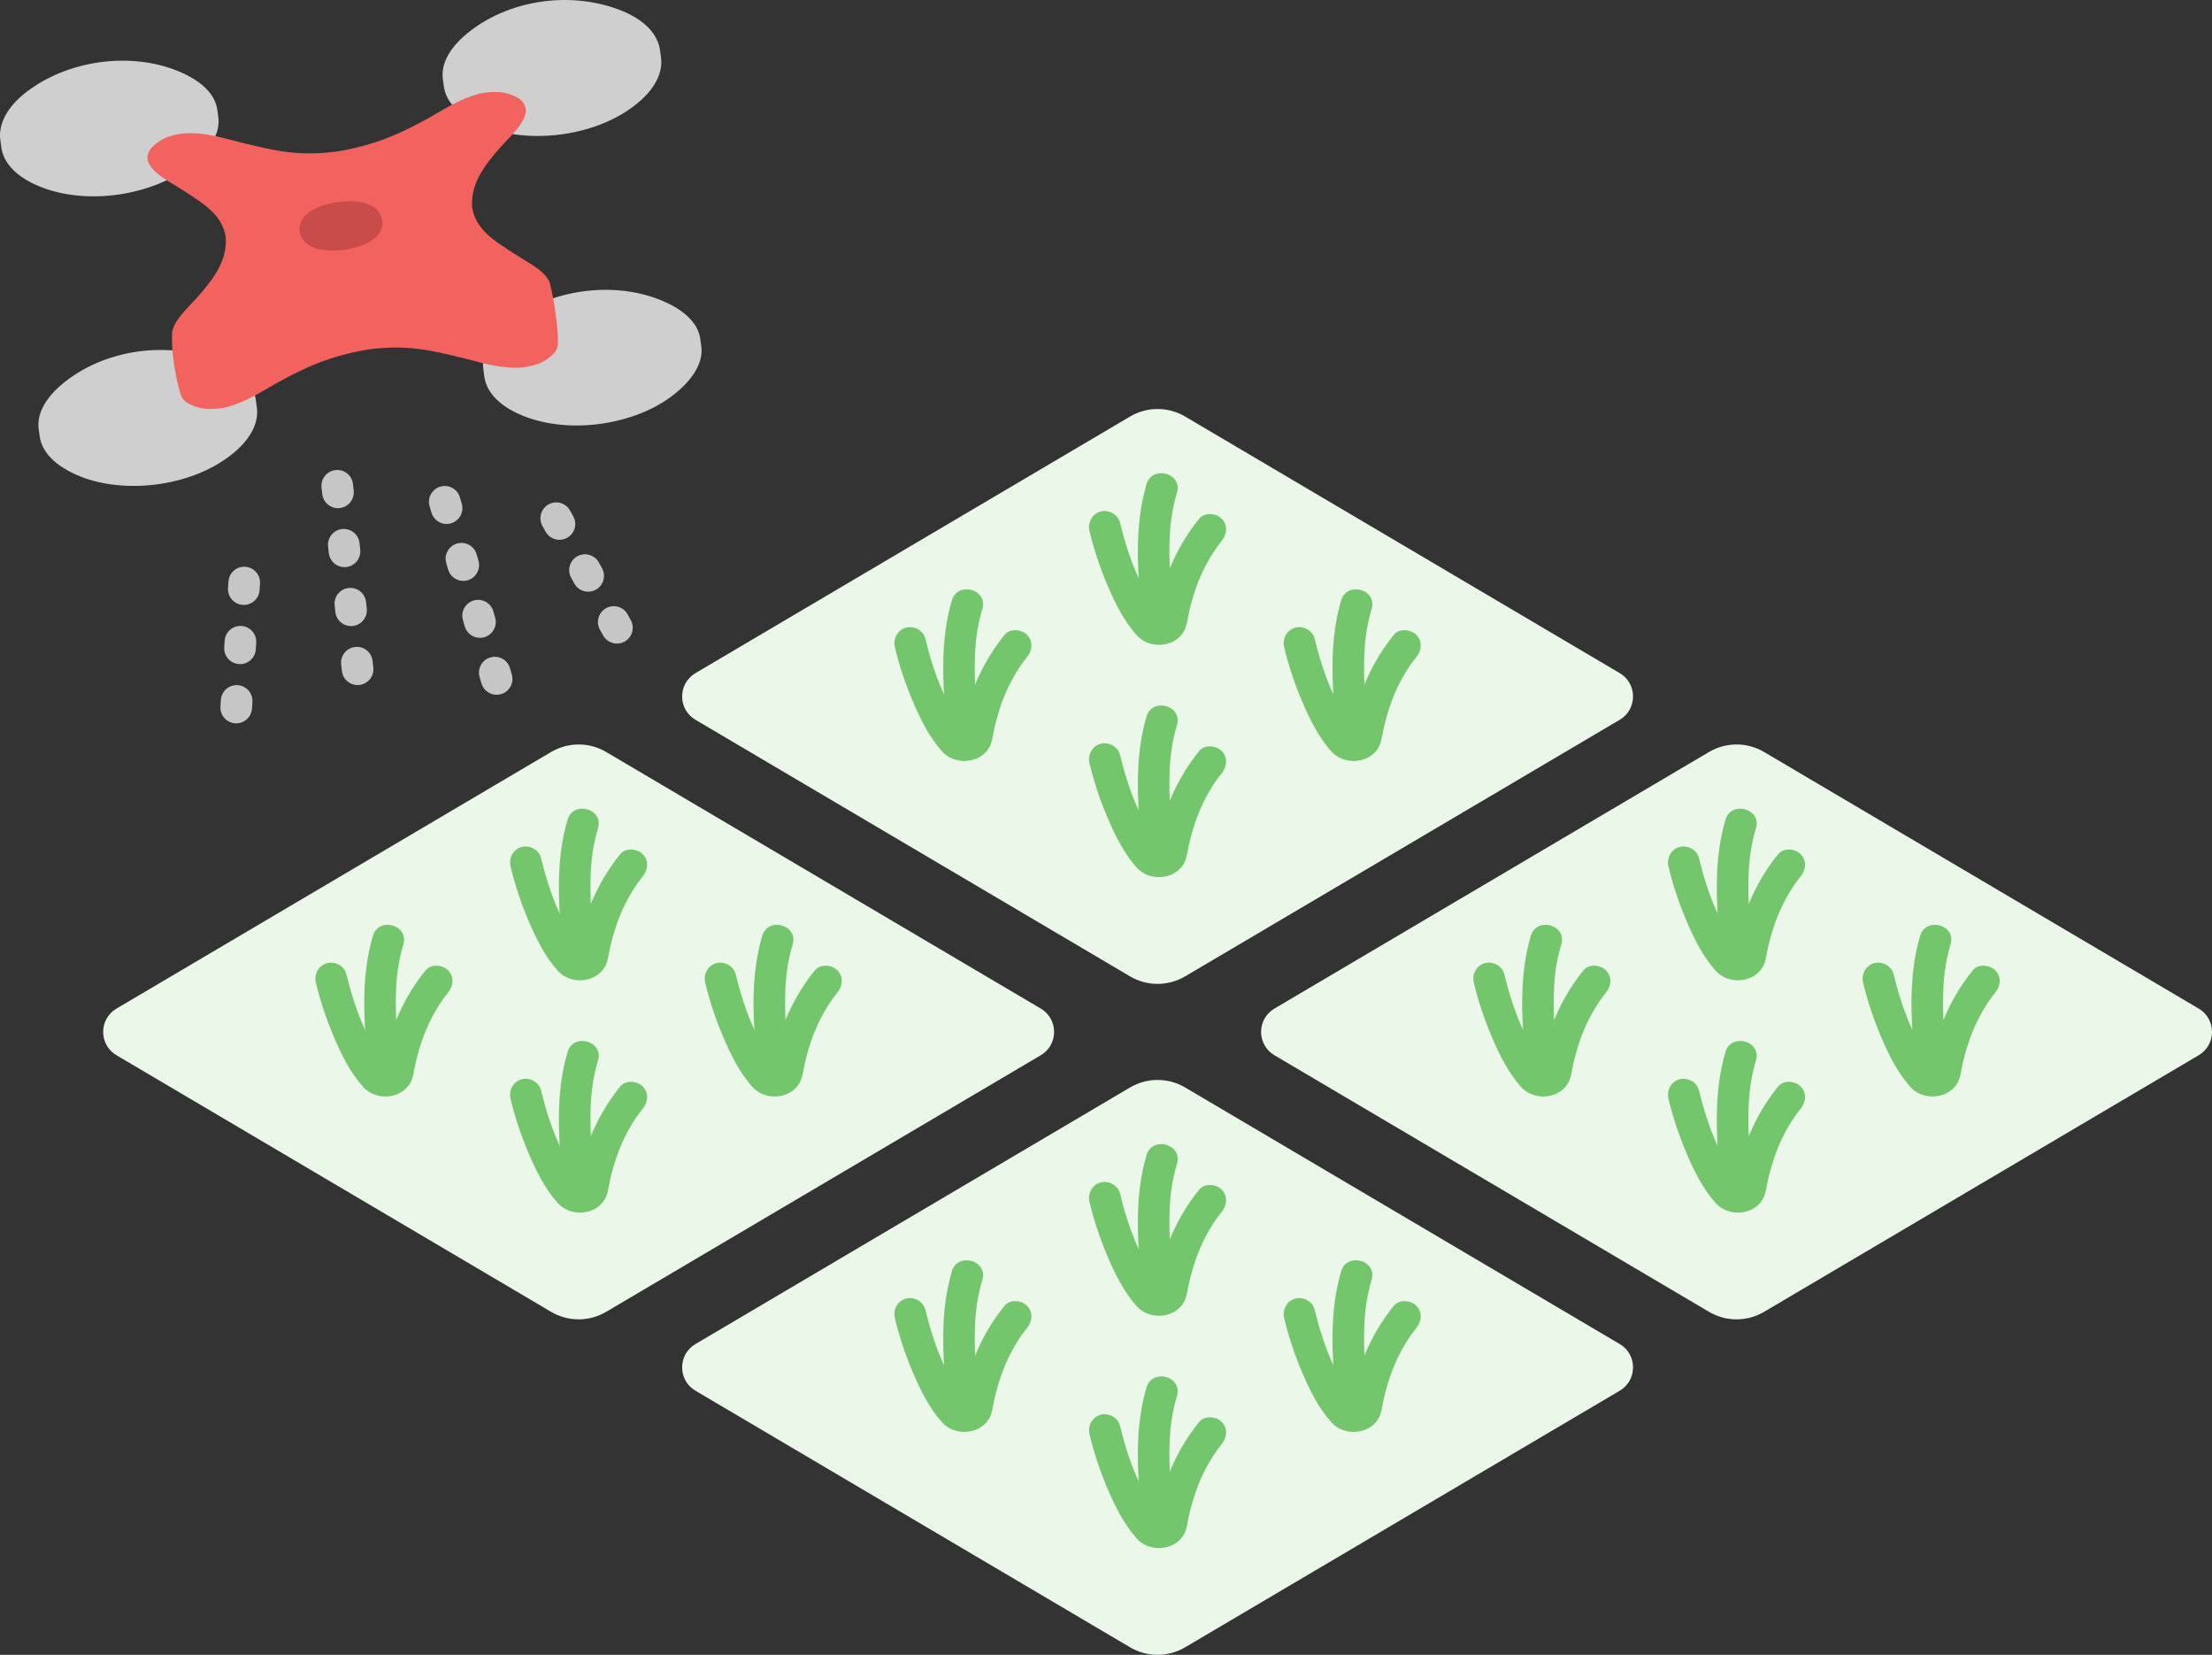 <?xml version="1.0" encoding="UTF-8"?><svg id="b" xmlns="http://www.w3.org/2000/svg" width="335.657" height="251.044" viewBox="0 0 335.657 251.044"><rect x="0" y="0" width="335.657" height="251.044" fill="#333333" stroke="none"/><defs><style>.j{fill:none;stroke:#c6c6c6;stroke-dasharray:1 8;stroke-linecap:round;stroke-linejoin:round;stroke-width:4.8px;}.k{fill:#74c66d;}.l{fill:#c84c4a;}.m{fill:#eaf7e9;}.n{fill:#f2635f;}.o{fill:#cfcfcf;}</style></defs><g id="c"><path class="m" d="M193.384,160.085l65.949,38.926c2.577,1.521,5.778,1.521,8.355,0l65.949-38.926c2.694-1.59,2.694-5.488,0-7.078l-65.949-38.926c-2.577-1.521-5.778-1.521-8.355,0l-65.949,38.926c-2.694,1.59-2.694,5.488,0,7.078Z"/><path class="k" d="M253.176,131.447c.677,2.825,1.593,5.562,2.73,8.234,1.148,2.697,2.469,5.373,4.431,7.584,1.827,2.059,5.519,1.938,7.055-.422.601-.923.668-2.171.919-3.223.279-1.17.608-2.328,1.001-3.465.836-2.419,2.202-5.086,3.915-7.188.818-1.004.982-2.412,0-3.394-.845-.845-2.571-1.01-3.394,0-3.047,3.74-5.033,8.09-6.15,12.771-.113.475-.218.952-.317,1.43-.044.213-.09.426-.128.64-.002.01-.04.249-.059.253-.002,0,.264-.514.297-.563.029-.043.467-.328.106-.105-.003.002.435-.217.193-.089-.074.039-.168.035-.246.062.003,0,.468-.129.21-.043-.074.025-.183-.009-.26-.007.013,0,.474.081.214.01-.255-.069.162.082.176.092-.273-.188.018-.007.074.086-.264-.435-.626-.748-.921-1.169-.381-.543-.737-1.103-1.058-1.684-.601-1.084-1.132-2.212-1.631-3.345-1.013-2.3-1.902-5.128-2.528-7.741-.302-1.261-1.733-2.011-2.952-1.676-1.287.354-1.979,1.688-1.676,2.952h0Z"/><path class="k" d="M261.827,124.36c-1.802,6.11-1.394,12.535-.843,18.796.114,1.291,1.022,2.4,2.4,2.4,1.21,0,2.514-1.101,2.4-2.4-.278-3.158-.527-6.328-.472-9.501.05-2.874.332-5.266,1.143-8.019.875-2.969-3.755-4.237-4.629-1.276h0Z"/><path class="k" d="M253.176,166.687c.677,2.825,1.593,5.562,2.73,8.234,1.148,2.697,2.469,5.373,4.431,7.584,1.827,2.059,5.519,1.938,7.055-.422.601-.923.668-2.171.919-3.223.279-1.17.608-2.328,1.001-3.465.836-2.419,2.202-5.086,3.915-7.188.818-1.004.982-2.412,0-3.394-.845-.845-2.571-1.01-3.394,0-3.047,3.74-5.033,8.09-6.15,12.771-.113.475-.218.952-.317,1.43-.044.213-.09.426-.128.64-.002.01-.04.249-.059.253-.002,0,.264-.514.297-.563.029-.043.467-.328.106-.105-.003.002.435-.217.193-.089-.074.039-.168.035-.246.062.003,0,.468-.129.21-.043-.074.025-.183-.009-.26-.007.013,0,.474.081.214.01-.255-.069.162.082.176.092-.273-.188.018-.007.074.086-.264-.435-.626-.748-.921-1.169-.381-.543-.737-1.103-1.058-1.684-.601-1.084-1.132-2.212-1.631-3.345-1.013-2.3-1.902-5.128-2.528-7.741-.302-1.261-1.733-2.011-2.952-1.676-1.287.354-1.979,1.688-1.676,2.952h0Z"/><path class="k" d="M261.827,159.601c-1.802,6.11-1.394,12.535-.843,18.796.114,1.291,1.022,2.4,2.4,2.4,1.21,0,2.514-1.101,2.4-2.4-.278-3.158-.527-6.328-.472-9.501.05-2.874.332-5.266,1.143-8.019.875-2.969-3.755-4.237-4.629-1.276h0Z"/><path class="k" d="M282.713,149.067c.677,2.825,1.593,5.562,2.73,8.234,1.148,2.697,2.469,5.373,4.431,7.584,1.827,2.059,5.519,1.938,7.055-.422.601-.923.668-2.171.919-3.223.279-1.17.608-2.328,1.001-3.465.836-2.419,2.202-5.086,3.915-7.188.818-1.004.982-2.412,0-3.394-.845-.845-2.571-1.01-3.394,0-3.047,3.74-5.033,8.09-6.15,12.771-.113.475-.218.952-.317,1.43-.044.213-.09.426-.128.64-.002.01-.04.249-.059.253-.002,0,.264-.514.297-.563.029-.043.467-.328.106-.105-.003.002.435-.217.193-.089-.074.039-.168.035-.246.062.003,0,.468-.129.21-.043-.074.025-.183-.009-.26-.007.013,0,.474.081.214.01-.255-.069.162.082.176.092-.273-.188.018-.007.074.086-.264-.435-.626-.748-.921-1.169-.381-.543-.737-1.103-1.058-1.684-.601-1.084-1.132-2.212-1.631-3.345-1.013-2.3-1.902-5.128-2.528-7.741-.302-1.261-1.733-2.011-2.952-1.676-1.287.354-1.979,1.688-1.676,2.952h0Z"/><path class="k" d="M291.364,141.981c-1.802,6.11-1.394,12.535-.843,18.796.114,1.291,1.022,2.4,2.4,2.4,1.21,0,2.514-1.101,2.4-2.4-.278-3.158-.527-6.328-.472-9.501.05-2.874.332-5.266,1.143-8.019.875-2.969-3.755-4.237-4.629-1.276h0Z"/><path class="k" d="M223.639,149.067c.677,2.825,1.593,5.562,2.73,8.234,1.148,2.697,2.469,5.373,4.431,7.584,1.827,2.059,5.519,1.938,7.055-.422.601-.923.668-2.171.919-3.223.279-1.17.608-2.328,1.001-3.465.836-2.419,2.202-5.086,3.915-7.188.818-1.004.982-2.412,0-3.394-.845-.845-2.571-1.01-3.394,0-3.047,3.74-5.033,8.09-6.15,12.771-.113.475-.218.952-.317,1.43-.044.213-.09.426-.128.64-.002.01-.04.249-.059.253-.002,0,.264-.514.297-.563.029-.043.467-.328.106-.105-.003.002.435-.217.193-.089-.074.039-.168.035-.246.062.003,0,.468-.129.21-.043-.074.025-.183-.009-.26-.007.013,0,.474.081.214.01-.255-.069.162.082.176.092-.273-.188.018-.007.074.086-.264-.435-.626-.748-.921-1.169-.381-.543-.737-1.103-1.058-1.684-.601-1.084-1.132-2.212-1.631-3.345-1.013-2.3-1.902-5.128-2.528-7.741-.302-1.261-1.733-2.011-2.952-1.676-1.287.354-1.979,1.688-1.676,2.952h0Z"/><path class="k" d="M232.29,141.981c-1.802,6.11-1.394,12.535-.843,18.796.114,1.291,1.022,2.4,2.4,2.4,1.21,0,2.514-1.101,2.4-2.4-.278-3.158-.527-6.328-.472-9.501.05-2.874.332-5.266,1.143-8.019.875-2.969-3.755-4.237-4.629-1.276h0Z"/><path class="m" d="M17.677,160.085l65.949,38.926c2.577,1.521,5.778,1.521,8.355,0l65.949-38.926c2.694-1.59,2.694-5.488,0-7.078l-65.949-38.926c-2.577-1.521-5.778-1.521-8.355,0l-65.949,38.926c-2.694,1.59-2.694,5.488,0,7.078Z"/><path class="k" d="M77.469,131.447c.677,2.825,1.593,5.562,2.73,8.234,1.148,2.697,2.469,5.373,4.431,7.584,1.827,2.059,5.519,1.938,7.055-.422.601-.923.668-2.171.919-3.223.279-1.17.608-2.328,1.001-3.465.836-2.419,2.202-5.086,3.915-7.188.818-1.004.982-2.412,0-3.394-.845-.845-2.571-1.01-3.394,0-3.047,3.74-5.033,8.09-6.15,12.771-.113.475-.218.952-.317,1.43-.044.213-.09.426-.128.64-.002.01-.04.249-.059.253-.002,0,.264-.514.297-.563.029-.043.467-.328.106-.105-.003.002.435-.217.193-.089-.074.039-.168.035-.246.062.003,0,.468-.129.21-.043-.074.025-.183-.009-.26-.007.013,0,.474.081.214.01-.255-.069.162.082.176.092-.273-.188.018-.007.074.086-.264-.435-.626-.748-.921-1.169-.381-.543-.737-1.103-1.058-1.684-.601-1.084-1.132-2.212-1.631-3.345-1.013-2.3-1.902-5.128-2.528-7.741-.302-1.261-1.733-2.011-2.952-1.676-1.287.354-1.979,1.688-1.676,2.952h0Z"/><path class="k" d="M86.12,124.36c-1.802,6.11-1.394,12.535-.843,18.796.114,1.291,1.022,2.4,2.4,2.4,1.21,0,2.514-1.101,2.4-2.4-.278-3.158-.527-6.328-.472-9.501.05-2.874.332-5.266,1.143-8.019.875-2.969-3.755-4.237-4.629-1.276h0Z"/><path class="k" d="M77.469,166.687c.677,2.825,1.593,5.562,2.73,8.234,1.148,2.697,2.469,5.373,4.431,7.584,1.827,2.059,5.519,1.938,7.055-.422.601-.923.668-2.171.919-3.223.279-1.17.608-2.328,1.001-3.465.836-2.419,2.202-5.086,3.915-7.188.818-1.004.982-2.412,0-3.394-.845-.845-2.571-1.01-3.394,0-3.047,3.74-5.033,8.09-6.15,12.771-.113.475-.218.952-.317,1.43-.044.213-.09.426-.128.64-.002.01-.04.249-.059.253-.002,0,.264-.514.297-.563.029-.043.467-.328.106-.105-.003.002.435-.217.193-.089-.074.039-.168.035-.246.062.003,0,.468-.129.21-.043-.074.025-.183-.009-.26-.007.013,0,.474.081.214.01-.255-.069.162.082.176.092-.273-.188.018-.007.074.086-.264-.435-.626-.748-.921-1.169-.381-.543-.737-1.103-1.058-1.684-.601-1.084-1.132-2.212-1.631-3.345-1.013-2.3-1.902-5.128-2.528-7.741-.302-1.261-1.733-2.011-2.952-1.676-1.287.354-1.979,1.688-1.676,2.952h0Z"/><path class="k" d="M86.12,159.601c-1.802,6.11-1.394,12.535-.843,18.796.114,1.291,1.022,2.4,2.4,2.4,1.21,0,2.514-1.101,2.4-2.4-.278-3.158-.527-6.328-.472-9.501.05-2.874.332-5.266,1.143-8.019.875-2.969-3.755-4.237-4.629-1.276h0Z"/><path class="k" d="M107.006,149.067c.677,2.825,1.593,5.562,2.73,8.234,1.148,2.697,2.469,5.373,4.431,7.584,1.827,2.059,5.519,1.938,7.055-.422.601-.923.668-2.171.919-3.223.279-1.17.608-2.328,1.001-3.465.836-2.419,2.202-5.086,3.915-7.188.818-1.004.982-2.412,0-3.394-.845-.845-2.571-1.01-3.394,0-3.047,3.74-5.033,8.09-6.15,12.771-.113.475-.218.952-.317,1.43-.044.213-.09.426-.128.64-.002.01-.04.249-.059.253-.002,0,.264-.514.297-.563.029-.043.467-.328.106-.105-.003.002.435-.217.193-.089-.074.039-.168.035-.246.062.003,0,.468-.129.21-.043-.074.025-.183-.009-.26-.007.013,0,.474.081.214.01-.255-.069.162.082.176.092-.273-.188.018-.007.074.086-.264-.435-.626-.748-.921-1.169-.381-.543-.737-1.103-1.058-1.684-.601-1.084-1.132-2.212-1.631-3.345-1.013-2.3-1.902-5.128-2.528-7.741-.302-1.261-1.733-2.011-2.952-1.676-1.287.354-1.979,1.688-1.676,2.952h0Z"/><path class="k" d="M115.657,141.981c-1.802,6.11-1.394,12.535-.843,18.796.114,1.291,1.022,2.4,2.4,2.4,1.21,0,2.514-1.101,2.4-2.4-.278-3.158-.527-6.328-.472-9.501.05-2.874.332-5.266,1.143-8.019.875-2.969-3.755-4.237-4.629-1.276h0Z"/><path class="k" d="M47.933,149.067c.677,2.825,1.593,5.562,2.73,8.234,1.148,2.697,2.469,5.373,4.431,7.584,1.827,2.059,5.519,1.938,7.055-.422.601-.923.668-2.171.919-3.223.279-1.17.608-2.328,1.001-3.465.836-2.419,2.202-5.086,3.915-7.188.818-1.004.982-2.412,0-3.394-.845-.845-2.571-1.01-3.394,0-3.047,3.74-5.033,8.09-6.15,12.771-.113.475-.218.952-.317,1.43-.044.213-.09.426-.128.64-.002.01-.04.249-.059.253-.002,0,.264-.514.297-.563.029-.043.467-.328.106-.105-.003.002.435-.217.193-.089-.074.039-.168.035-.246.062.003,0,.468-.129.21-.043-.074.025-.183-.009-.26-.007.013,0,.474.081.214.01-.255-.069.162.082.176.092-.273-.188.018-.007.074.086-.264-.435-.626-.748-.921-1.169-.381-.543-.737-1.103-1.058-1.684-.601-1.084-1.132-2.212-1.631-3.345-1.013-2.3-1.902-5.128-2.528-7.741-.302-1.261-1.733-2.011-2.952-1.676-1.287.354-1.979,1.688-1.676,2.952h0Z"/><path class="k" d="M56.583,141.981c-1.802,6.11-1.394,12.535-.843,18.796.114,1.291,1.022,2.4,2.4,2.4,1.21,0,2.514-1.101,2.4-2.4-.278-3.158-.527-6.328-.472-9.501.05-2.874.332-5.266,1.143-8.019.875-2.969-3.755-4.237-4.629-1.276h0Z"/><path class="m" d="M105.53,210.977l65.949,38.926c2.577,1.521,5.778,1.521,8.355,0l65.949-38.926c2.694-1.59,2.694-5.488,0-7.078l-65.949-38.926c-2.577-1.521-5.778-1.521-8.355,0l-65.949,38.926c-2.694,1.59-2.694,5.488,0,7.078Z"/><path class="k" d="M165.323,182.339c.677,2.825,1.593,5.562,2.73,8.234,1.148,2.697,2.469,5.373,4.431,7.584,1.827,2.059,5.519,1.938,7.055-.422.601-.923.668-2.171.919-3.223.279-1.17.608-2.328,1.001-3.465.836-2.419,2.202-5.086,3.915-7.188.818-1.004.982-2.412,0-3.394-.845-.845-2.571-1.01-3.394,0-3.047,3.74-5.033,8.09-6.15,12.771-.113.475-.218.952-.317,1.43-.044.213-.09.426-.128.64-.002.01-.04.249-.059.253-.002,0,.264-.514.297-.563.029-.043.467-.328.106-.105-.003.002.435-.217.193-.089-.074.039-.168.035-.246.062.003,0,.468-.129.21-.043-.074.025-.183-.009-.26-.007.013,0,.474.081.214.01-.255-.069.162.082.176.092-.273-.188.018-.007.074.086-.264-.435-.626-.748-.921-1.169-.381-.543-.737-1.103-1.058-1.684-.601-1.084-1.132-2.212-1.631-3.345-1.013-2.3-1.902-5.128-2.528-7.741-.302-1.261-1.733-2.011-2.952-1.676-1.287.354-1.979,1.688-1.676,2.952h0Z"/><path class="k" d="M173.973,175.252c-1.802,6.11-1.394,12.535-.843,18.796.114,1.291,1.022,2.4,2.4,2.4,1.21,0,2.514-1.101,2.4-2.4-.278-3.158-.527-6.328-.472-9.501.05-2.874.332-5.266,1.143-8.019.875-2.969-3.755-4.237-4.629-1.276h0Z"/><path class="k" d="M165.323,217.579c.677,2.825,1.593,5.562,2.73,8.234,1.148,2.697,2.469,5.373,4.431,7.584,1.827,2.059,5.519,1.938,7.055-.422.601-.923.668-2.171.919-3.223.279-1.17.608-2.328,1.001-3.465.836-2.419,2.202-5.086,3.915-7.188.818-1.004.982-2.412,0-3.394-.845-.845-2.571-1.01-3.394,0-3.047,3.74-5.033,8.09-6.15,12.771-.113.475-.218.952-.317,1.43-.044.213-.09.426-.128.64-.002.01-.04.249-.059.253-.002,0,.264-.514.297-.563.029-.043.467-.328.106-.105-.003.002.435-.217.193-.089-.074.039-.168.035-.246.062.003,0,.468-.129.21-.043-.074.025-.183-.009-.26-.007.013,0,.474.081.214.01-.255-.069.162.082.176.092-.273-.188.018-.007.074.086-.264-.435-.626-.748-.921-1.169-.381-.543-.737-1.103-1.058-1.684-.601-1.084-1.132-2.212-1.631-3.345-1.013-2.3-1.902-5.128-2.528-7.741-.302-1.261-1.733-2.011-2.952-1.676-1.287.354-1.979,1.688-1.676,2.952h0Z"/><path class="k" d="M173.973,210.492c-1.802,6.11-1.394,12.535-.843,18.796.114,1.291,1.022,2.4,2.4,2.4,1.21,0,2.514-1.101,2.4-2.4-.278-3.158-.527-6.328-.472-9.501.05-2.874.332-5.266,1.143-8.019.875-2.969-3.755-4.237-4.629-1.276h0Z"/><path class="k" d="M194.86,199.959c.677,2.825,1.593,5.562,2.73,8.234,1.148,2.697,2.469,5.373,4.431,7.584,1.827,2.059,5.519,1.938,7.055-.422.601-.923.668-2.171.919-3.223.279-1.17.608-2.328,1.001-3.465.836-2.419,2.202-5.086,3.915-7.188.818-1.004.982-2.412,0-3.394-.845-.845-2.571-1.01-3.394,0-3.047,3.74-5.033,8.09-6.15,12.771-.113.475-.218.952-.317,1.43-.044.213-.09.426-.128.64-.002.01-.04.249-.059.253-.002,0,.264-.514.297-.563.029-.043.467-.328.106-.105-.003.002.435-.217.193-.089-.074.039-.168.035-.246.062.003,0,.468-.129.21-.043-.074.025-.183-.009-.26-.007.013,0,.474.081.214.01-.255-.069.162.082.176.092-.273-.188.018-.007.074.086-.264-.435-.626-.748-.921-1.169-.381-.543-.737-1.103-1.058-1.684-.601-1.084-1.132-2.212-1.631-3.345-1.013-2.3-1.902-5.128-2.528-7.741-.302-1.261-1.733-2.011-2.952-1.676-1.287.354-1.979,1.688-1.676,2.952h0Z"/><path class="k" d="M203.51,192.872c-1.802,6.11-1.394,12.535-.843,18.796.114,1.291,1.022,2.4,2.4,2.4,1.21,0,2.514-1.101,2.4-2.4-.278-3.158-.527-6.328-.472-9.501.05-2.874.332-5.266,1.143-8.019.875-2.969-3.755-4.237-4.629-1.276h0Z"/><path class="k" d="M135.786,199.959c.677,2.825,1.593,5.562,2.73,8.234,1.148,2.697,2.469,5.373,4.431,7.584,1.827,2.059,5.519,1.938,7.055-.422.601-.923.668-2.171.919-3.223.279-1.17.608-2.328,1.001-3.465.836-2.419,2.202-5.086,3.915-7.188.818-1.004.982-2.412,0-3.394-.845-.845-2.571-1.01-3.394,0-3.047,3.74-5.033,8.09-6.15,12.771-.113.475-.218.952-.317,1.43-.044.213-.09.426-.128.64-.002.01-.04.249-.059.253-.002,0,.264-.514.297-.563.029-.043.467-.328.106-.105-.003.002.435-.217.193-.089-.074.039-.168.035-.246.062.003,0,.468-.129.21-.043-.074.025-.183-.009-.26-.007.013,0,.474.081.214.01-.255-.069.162.082.176.092-.273-.188.018-.007.074.086-.264-.435-.626-.748-.921-1.169-.381-.543-.737-1.103-1.058-1.684-.601-1.084-1.132-2.212-1.631-3.345-1.013-2.3-1.902-5.128-2.528-7.741-.302-1.261-1.733-2.011-2.952-1.676-1.287.354-1.979,1.688-1.676,2.952h0Z"/><path class="k" d="M144.437,192.872c-1.802,6.11-1.394,12.535-.843,18.796.114,1.291,1.022,2.4,2.4,2.4,1.21,0,2.514-1.101,2.4-2.4-.278-3.158-.527-6.328-.472-9.501.05-2.874.332-5.266,1.143-8.019.875-2.969-3.755-4.237-4.629-1.276h0Z"/><path class="m" d="M105.53,109.194l65.949,38.926c2.577,1.521,5.778,1.521,8.355,0l65.949-38.926c2.694-1.59,2.694-5.488,0-7.078l-65.949-38.926c-2.577-1.521-5.778-1.521-8.355,0l-65.949,38.926c-2.694,1.59-2.694,5.488,0,7.078Z"/><path class="k" d="M165.323,80.555c.677,2.825,1.593,5.562,2.73,8.234,1.148,2.697,2.469,5.373,4.431,7.584,1.827,2.059,5.519,1.938,7.055-.422.601-.923.668-2.171.919-3.223.279-1.17.608-2.328,1.001-3.465.836-2.419,2.202-5.086,3.915-7.188.818-1.004.982-2.412,0-3.394-.845-.845-2.571-1.01-3.394,0-3.047,3.74-5.033,8.09-6.15,12.771-.113.475-.218.952-.317,1.43-.044.213-.09.426-.128.64-.002.01-.04.249-.059.253-.002,0,.264-.514.297-.563.029-.043.467-.328.106-.105-.003.002.435-.217.193-.089-.074.039-.168.035-.246.062.003,0,.468-.129.21-.043-.074.025-.183-.009-.26-.007.013,0,.474.081.214.01-.255-.069.162.082.176.092-.273-.188.018-.007.074.086-.264-.435-.626-.748-.921-1.169-.381-.543-.737-1.103-1.058-1.684-.601-1.084-1.132-2.212-1.631-3.345-1.013-2.3-1.902-5.128-2.528-7.741-.302-1.261-1.733-2.011-2.952-1.676-1.287.354-1.979,1.688-1.676,2.952h0Z"/><path class="k" d="M173.973,73.469c-1.802,6.11-1.394,12.535-.843,18.796.114,1.291,1.022,2.4,2.4,2.4,1.21,0,2.514-1.101,2.4-2.4-.278-3.158-.527-6.328-.472-9.501.05-2.874.332-5.266,1.143-8.019.875-2.969-3.755-4.237-4.629-1.276h0Z"/><path class="k" d="M165.323,115.795c.677,2.825,1.593,5.562,2.73,8.234,1.148,2.697,2.469,5.373,4.431,7.584,1.827,2.059,5.519,1.938,7.055-.422.601-.923.668-2.171.919-3.223.279-1.17.608-2.328,1.001-3.465.836-2.419,2.202-5.086,3.915-7.188.818-1.004.982-2.412,0-3.394-.845-.845-2.571-1.01-3.394,0-3.047,3.74-5.033,8.09-6.15,12.771-.113.475-.218.952-.317,1.43-.044.213-.09.426-.128.64-.002.01-.04.249-.059.253-.002,0,.264-.514.297-.563.029-.043.467-.328.106-.105-.003.002.435-.217.193-.089-.074.039-.168.035-.246.062.003,0,.468-.129.21-.043-.074.025-.183-.009-.26-.007.013,0,.474.081.214.01-.255-.069.162.082.176.092-.273-.188.018-.007.074.086-.264-.435-.626-.748-.921-1.169-.381-.543-.737-1.103-1.058-1.684-.601-1.084-1.132-2.212-1.631-3.345-1.013-2.3-1.902-5.128-2.528-7.741-.302-1.261-1.733-2.011-2.952-1.676-1.287.354-1.979,1.688-1.676,2.952h0Z"/><path class="k" d="M173.973,108.709c-1.802,6.11-1.394,12.535-.843,18.796.114,1.291,1.022,2.4,2.4,2.4,1.21,0,2.514-1.101,2.4-2.4-.278-3.158-.527-6.328-.472-9.501.05-2.874.332-5.266,1.143-8.019.875-2.969-3.755-4.237-4.629-1.276h0Z"/><path class="k" d="M194.86,98.175c.677,2.825,1.593,5.562,2.73,8.234,1.148,2.697,2.469,5.373,4.431,7.584,1.827,2.059,5.519,1.938,7.055-.422.601-.923.668-2.171.919-3.223.279-1.17.608-2.328,1.001-3.465.836-2.419,2.202-5.086,3.915-7.188.818-1.004.982-2.412,0-3.394-.845-.845-2.571-1.01-3.394,0-3.047,3.74-5.033,8.09-6.15,12.771-.113.475-.218.952-.317,1.43-.044.213-.09.426-.128.64-.002.01-.04.249-.059.253-.002,0,.264-.514.297-.563.029-.043.467-.328.106-.105-.003.002.435-.217.193-.089-.074.039-.168.035-.246.062.003,0,.468-.129.21-.043-.074.025-.183-.009-.26-.007.013,0,.474.081.214.01-.255-.069.162.082.176.092-.273-.188.018-.007.074.086-.264-.435-.626-.748-.921-1.169-.381-.543-.737-1.103-1.058-1.684-.601-1.084-1.132-2.212-1.631-3.345-1.013-2.3-1.902-5.128-2.528-7.741-.302-1.261-1.733-2.011-2.952-1.676-1.287.354-1.979,1.688-1.676,2.952h0Z"/><path class="k" d="M203.51,91.089c-1.802,6.11-1.394,12.535-.843,18.796.114,1.291,1.022,2.4,2.4,2.4,1.21,0,2.514-1.101,2.4-2.4-.278-3.158-.527-6.328-.472-9.501.05-2.874.332-5.266,1.143-8.019.875-2.969-3.755-4.237-4.629-1.276h0Z"/><path class="k" d="M135.786,98.175c.677,2.825,1.593,5.562,2.73,8.234,1.148,2.697,2.469,5.373,4.431,7.584,1.827,2.059,5.519,1.938,7.055-.422.601-.923.668-2.171.919-3.223.279-1.17.608-2.328,1.001-3.465.836-2.419,2.202-5.086,3.915-7.188.818-1.004.982-2.412,0-3.394-.845-.845-2.571-1.01-3.394,0-3.047,3.74-5.033,8.09-6.15,12.771-.113.475-.218.952-.317,1.43-.044.213-.09.426-.128.64-.002.01-.04.249-.059.253-.002,0,.264-.514.297-.563.029-.043.467-.328.106-.105-.003.002.435-.217.193-.089-.074.039-.168.035-.246.062.003,0,.468-.129.21-.043-.074.025-.183-.009-.26-.007.013,0,.474.081.214.01-.255-.069.162.082.176.092-.273-.188.018-.007.074.086-.264-.435-.626-.748-.921-1.169-.381-.543-.737-1.103-1.058-1.684-.601-1.084-1.132-2.212-1.631-3.345-1.013-2.3-1.902-5.128-2.528-7.741-.302-1.261-1.733-2.011-2.952-1.676-1.287.354-1.979,1.688-1.676,2.952h0Z"/><path class="k" d="M144.437,91.089c-1.802,6.11-1.394,12.535-.843,18.796.114,1.291,1.022,2.4,2.4,2.4,1.21,0,2.514-1.101,2.4-2.4-.278-3.158-.527-6.328-.472-9.501.05-2.874.332-5.266,1.143-8.019.875-2.969-3.755-4.237-4.629-1.276h0Z"/><g id="d"><path class="o" d="M100.3,8.697c-.07-.512-.148-1.087-.148-1.087-.328-2.41-2.327-4.557-5.723-5.946-7.375-3.017-16.713-1.892-23.111,3.063-3.068,2.376-4.438,4.935-4.118,7.28l.151,1.109c.322,2.365,2.351,4.513,6.077,6.037,6.634,2.714,16.627,1.686,22.88-3.157,3.063-2.372,4.313-4.947,3.992-7.299Z"/></g><g id="e"><path class="o" d="M.198,22.341c-.022-.161-.15-1.105-.15-1.105-.328-2.41,1.031-5.01,3.91-7.24,6.327-4.899,15.84-6.164,23.036-3.221,3.683,1.506,5.668,3.582,5.981,5.883l.151,1.107c.322,2.368-1.124,4.974-4.312,7.443-5.693,4.409-15.562,6.045-22.84,3.068-3.584-1.466-5.46-3.611-5.776-5.935Z"/></g><g id="f"><path class="o" d="M6.02,66.186l-.148-1.087c-.319-2.345,1.051-4.904,4.118-7.28,6.398-4.955,15.736-6.079,23.111-3.063,3.396,1.389,5.395,3.537,5.723,5.946l.151,1.109c.317,2.33-.932,4.905-3.995,7.277-6.253,4.842-16.245,5.871-22.88,3.157-3.727-1.524-5.756-3.673-6.08-6.059Z"/></g><g id="g"><path class="o" d="M106.416,52.526l-.15-1.105c-.313-2.301-2.299-4.377-5.981-5.883-7.196-2.943-16.709-1.679-23.036,3.221-2.88,2.23-4.239,4.831-3.91,7.24l.151,1.107c.316,2.322,2.192,4.467,5.776,5.933,7.278,2.977,17.147,1.341,22.84-3.068,3.188-2.469,4.635-5.075,4.312-7.445Z"/></g><g id="h"><path class="n" d="M28.37,29.255c-.213-.138-.43-.278-.649-.42-1.917-1.241-4.229-2.321-5.134-4.039-.095-.181-.157-.383-.186-.596-.055-.407.019-.854.234-1.269.22-.426.585-.783,1.093-1.177s.999-.699,1.652-.949c.967-.37,2.16-.587,3.137-.601,3.182-.045,5.721.859,8.41,1.502,4.654,1.112,8.282,2.069,14.227,1.274,5.821-.961,9.665-2.742,13.852-5.058,2.42-1.339,4.625-2.889,7.703-3.696.945-.248,2.214-.332,3.245-.235.695.066,1.269.237,1.845.472s1.042.49,1.368.842c.339.365.562.821.622,1.262.026.188.021.373-.017.547-.414,1.897-2.352,3.556-3.868,5.264-2.622,2.956-4.444,5.564-4.271,8.977.493,3.428,3.229,5.075,6.546,7.223,1.917,1.241,4.229,2.321,5.134,4.039.095.181.133.388.186.596.555,2.164,1.183,6.33,1.168,8.58-.003.411-.019.854-.234,1.269-.22.426-.585.783-1.093,1.177s-.999.699-1.652.949c-.967.37-2.16.587-3.137.601-3.182.045-5.721-.859-8.41-1.502-4.654-1.112-8.282-2.069-14.227-1.274-5.821.961-9.665,2.742-13.852,5.058-2.42,1.339-4.625,2.889-7.703,3.696-.945.248-2.214.332-3.245.235-.695-.066-1.269-.237-1.845-.472s-1.042-.49-1.368-.842c-.339-.365-.504-.834-.622-1.262-.587-2.123-1.322-6.056-1.168-8.58.012-.189-.021-.373.017-.547.414-1.897,2.352-3.556,3.868-5.264,2.622-2.956,4.444-5.564,4.271-8.977-.46-3.202-2.877-4.85-5.897-6.803Z"/></g><g id="i"><path class="l" d="M50.25,34.792c-.005-.037-.004-.074.002-.111l-.086.638c.007-.04.018-.078.035-.114l-.242.573c.019-.041.041-.081.068-.118l-.375.486c.092-.118.196-.213.314-.305l-.486.375c.301-.215.629-.377.968-.521l-.573.242c.738-.301,1.508-.492,2.296-.606l-.638.086c.827-.109,1.66-.132,2.489-.033l-.638-.086c.354.048.701.113,1.036.24l-.573-.242c.111.048.213.101.314.168l-.486-.375c.058.046.106.089.155.144l-.375-.486c.025.032.047.067.064.104l-.242-.573c.016.035.026.071.031.109l-.086-.638c.005.037.005.073,0,.11l.086-.638c-.006.039-.017.077-.032.114l.242-.573c-.031.065-.065.119-.108.177l.375-.486c-.079.091-.164.169-.258.245l.486-.375c-.289.211-.606.37-.934.509l.573-.242c-.772.313-1.584.501-2.408.613l.638-.086c-.829.104-1.669.136-2.499.026l.638.086c-.343-.051-.68-.124-1.002-.252l.573.242c-.105-.047-.202-.098-.297-.163l.486.375c-.054-.043-.099-.084-.144-.137l.375.486c-.024-.03-.043-.062-.059-.097l.242.573c-.014-.032-.024-.066-.029-.102-.258-1.231-1.772-2.058-2.952-1.676-1.3.421-1.953,1.634-1.676,2.952.254,1.208,1.405,1.954,2.506,2.28.803.238,1.69.311,2.527.302,1.772-.019,3.52-.387,5.13-1.123.988-.452,1.926-1.253,2.223-2.336.367-1.334-.341-2.756-1.563-3.363-1.776-.882-3.946-.763-5.845-.428-.979.173-1.914.501-2.81.932-1.169.562-2.337,1.69-2.254,3.098.074,1.251,1.051,2.46,2.4,2.4,1.237-.055,2.479-1.058,2.4-2.4Z"/></g><line class="j" x1="51.175" y1="73.696" x2="54.297" y2="101.837"/><line class="j" x1="67.488" y1="76.126" x2="75.449" y2="103.297"/><line class="j" x1="84.405" y1="78.615" x2="94.488" y2="96.805"/><line class="j" x1="37.06" y1="88.373" x2="35.729" y2="109.128"/></g></svg>